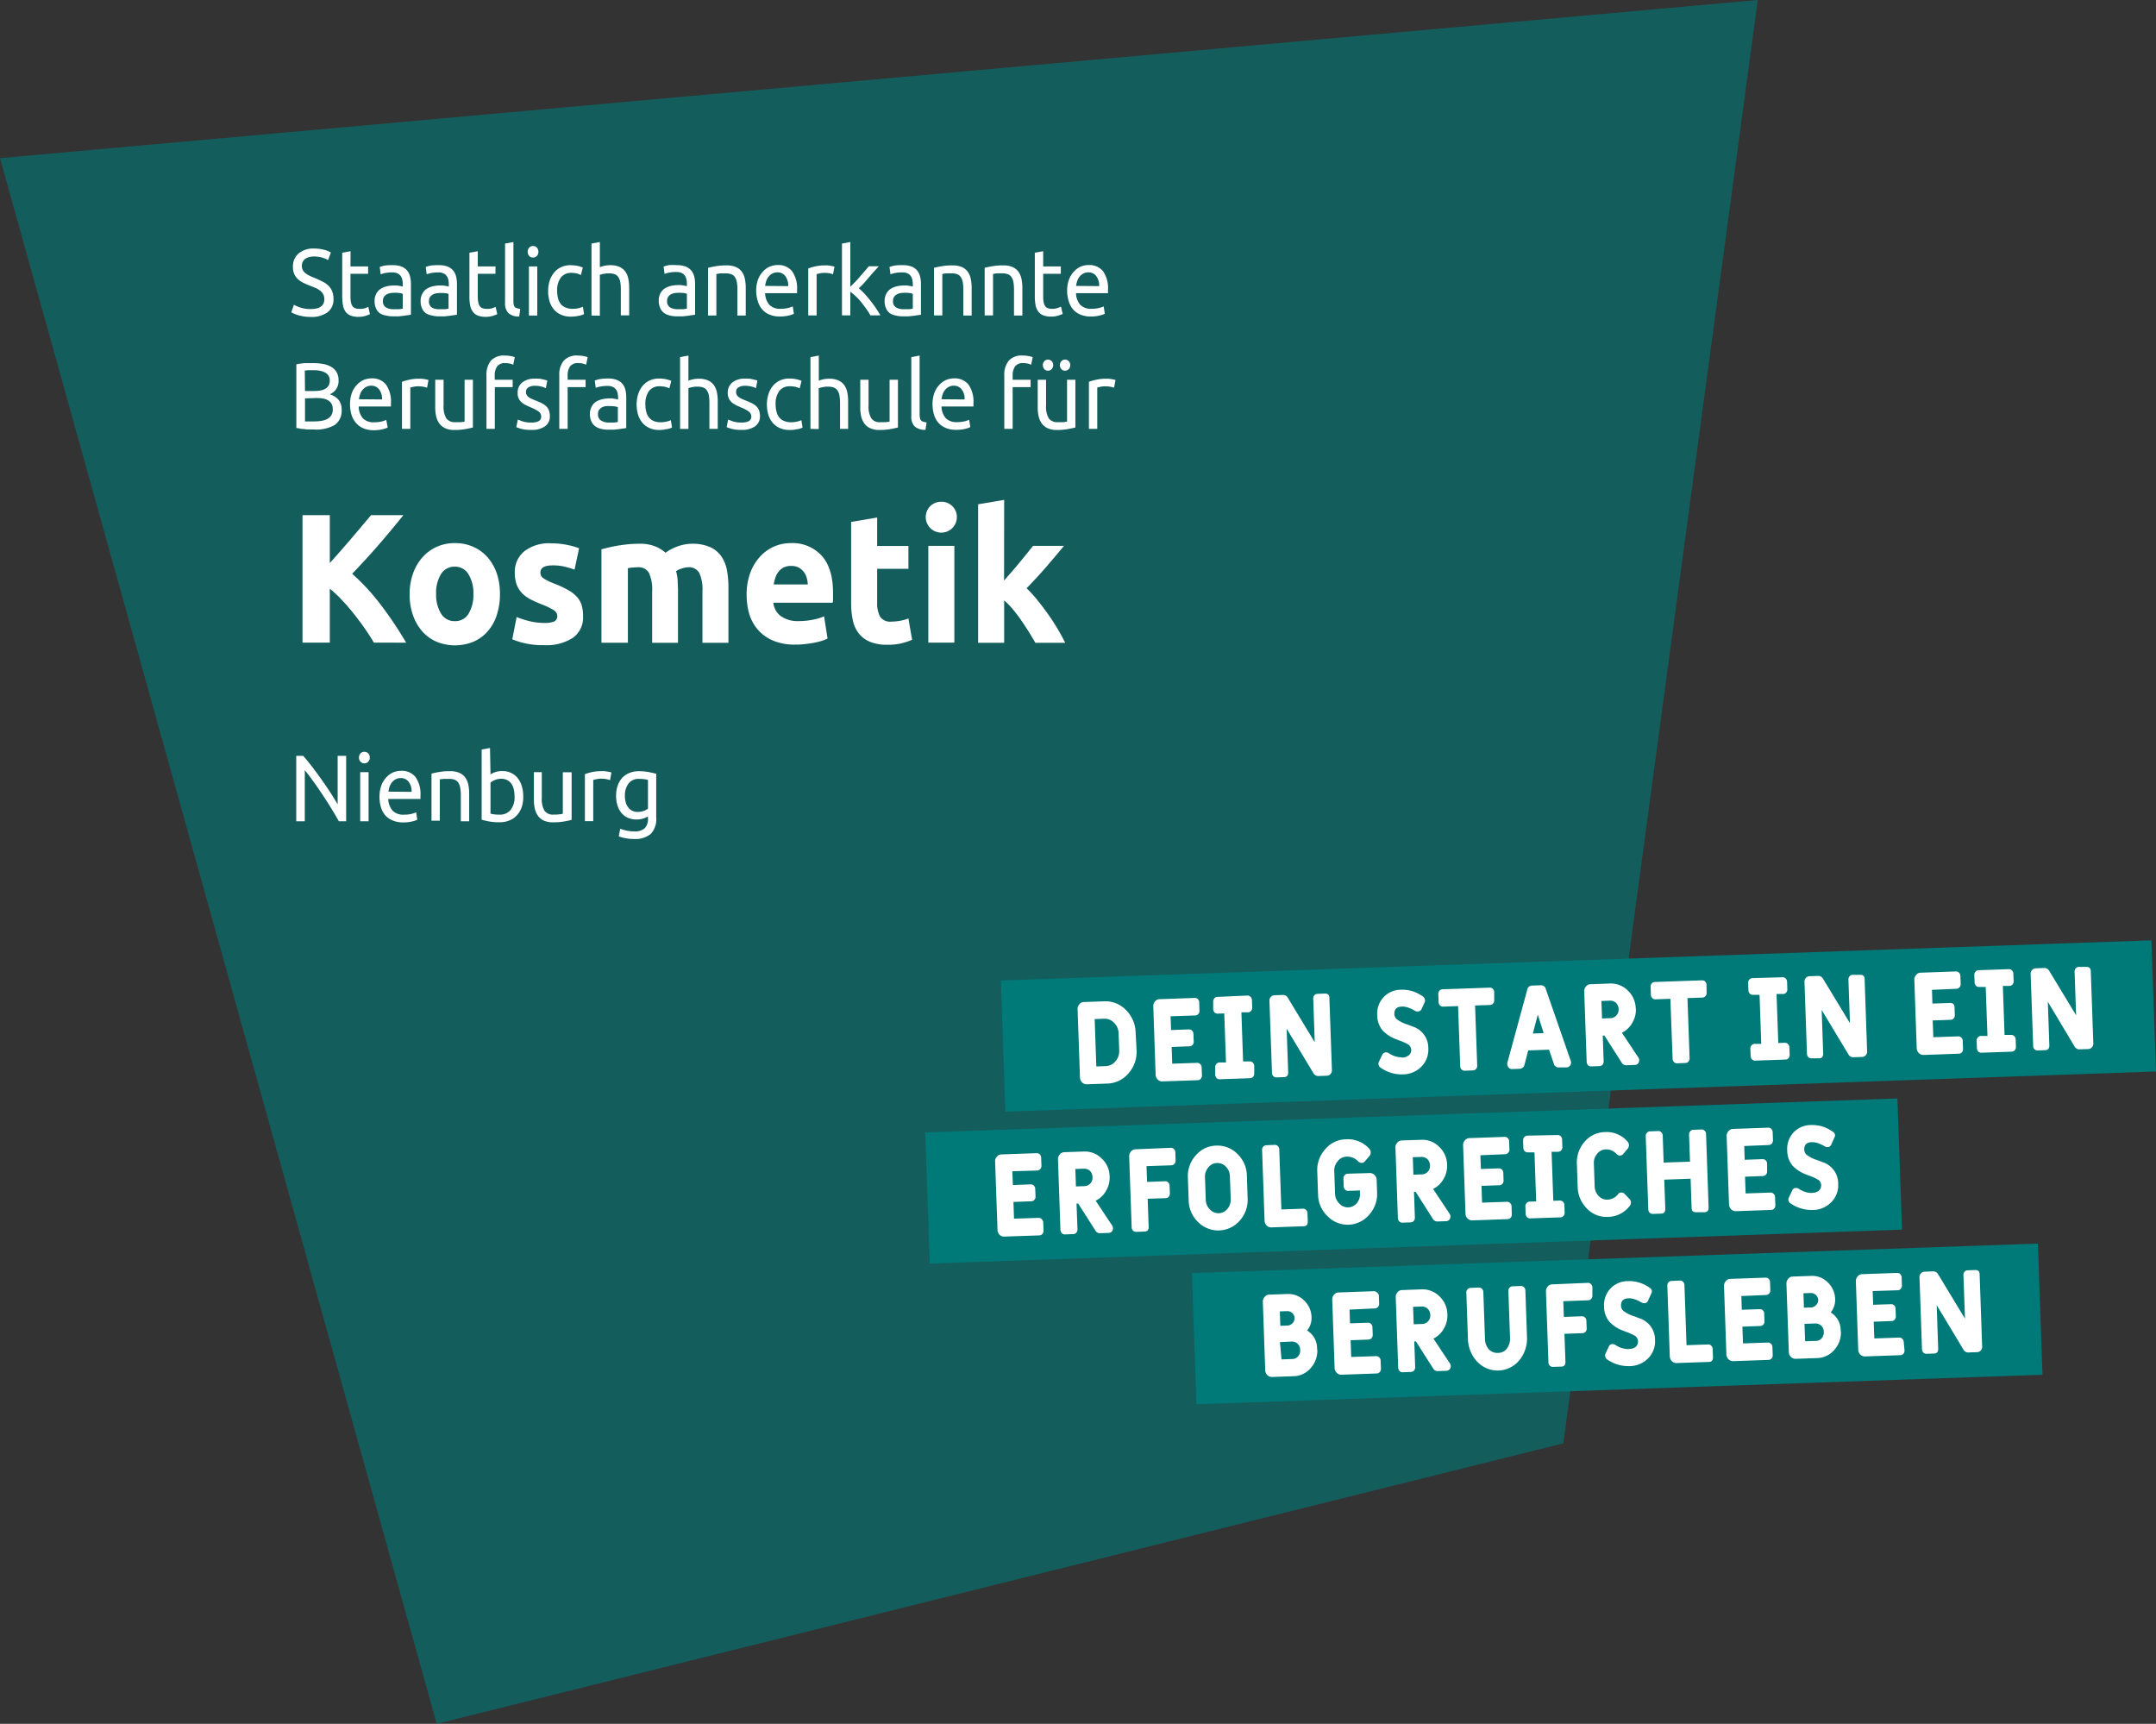 <svg xmlns="http://www.w3.org/2000/svg" xmlns:xlink="http://www.w3.org/1999/xlink" viewBox="0 0 433.75 346.79">
  <rect x="0" y="0" width="433.75" height="346.79" fill="#333333" stroke="none"/>
  <defs>
    <clipPath id="a" transform="translate(0 0)">
      <rect width="433.75" height="346.79" style="fill: none"/>
    </clipPath>
    <clipPath id="b" transform="translate(0 0)">
      <rect width="433.75" height="346.79" style="fill: none"/>
    </clipPath>
    <clipPath id="c" transform="translate(0 0)">
      <rect x="-9" y="-7" width="371.64" height="354.79" style="fill: none"/>
    </clipPath>
  </defs>
  <g style="clip-path: url(#a)">
    <g style="clip-path: url(#b)">
      <g style="opacity: 0.6">
        <g style="clip-path: url(#c)">
          <polygon points="0 31.82 353.63 0 314.51 290.36 87.86 346.79 0 31.82" style="fill: #007979"/>
        </g>
      </g>
    </g>
    <g>
      <path d="M62.51,62.17c1.83,0,2.74-.66,2.74-2a2.1,2.1,0,0,0-.24-1,2.43,2.43,0,0,0-.66-.74,4.13,4.13,0,0,0-.95-.54l-1.12-.45a11.85,11.85,0,0,1-1.3-.57,4.15,4.15,0,0,1-1.07-.74,3,3,0,0,1-.71-1,3.42,3.42,0,0,1-.26-1.43A3.38,3.38,0,0,1,60.06,51a4.56,4.56,0,0,1,3.08-1,7.83,7.83,0,0,1,2.07.25,4.63,4.63,0,0,1,1.36.56L66,52.32a5.06,5.06,0,0,0-1.13-.48,5.67,5.67,0,0,0-1.74-.24,3.56,3.56,0,0,0-.94.12,2.24,2.24,0,0,0-.75.34,1.62,1.62,0,0,0-.52.58,1.77,1.77,0,0,0-.19.82,1.87,1.87,0,0,0,.2.9,2,2,0,0,0,.56.63,4.8,4.8,0,0,0,.84.51c.32.15.67.3,1.06.45s1,.46,1.48.69a4.64,4.64,0,0,1,1.18.81,3.54,3.54,0,0,1,.77,1.13,4.2,4.2,0,0,1,.27,1.59,3.17,3.17,0,0,1-1.2,2.66,5.43,5.43,0,0,1-3.39.93,8.19,8.19,0,0,1-1.36-.1A10.37,10.37,0,0,1,60,63.41a7.84,7.84,0,0,1-.84-.3,5.38,5.38,0,0,1-.55-.28l.52-1.52a7.13,7.13,0,0,0,1.27.55A6.18,6.18,0,0,0,62.51,62.17Z" transform="translate(0 0)" style="fill: #fff"/>
      <path d="M70.51,53.6h3.55v1.48H70.51v4.56a5.23,5.23,0,0,0,.11,1.22,1.85,1.85,0,0,0,.32.76,1.1,1.1,0,0,0,.54.39,2.2,2.2,0,0,0,.76.12A3.41,3.41,0,0,0,73.46,62l.64-.26.32,1.46a6,6,0,0,1-.88.34,4.86,4.86,0,0,1-1.44.2,4.17,4.17,0,0,1-1.58-.26,2.36,2.36,0,0,1-1-.77A3.14,3.14,0,0,1,69,61.4a9,9,0,0,1-.15-1.74V50.84l1.68-.3Z" transform="translate(0 0)" style="fill: #fff"/>
      <path d="M79.06,53.35a4.72,4.72,0,0,1,1.71.27,3,3,0,0,1,1.12.78,3.08,3.08,0,0,1,.6,1.2,6.06,6.06,0,0,1,.18,1.53v6.18l-.6.1c-.26,0-.55.09-.88.12l-1,.11c-.38,0-.76,0-1.13,0a5.56,5.56,0,0,1-1.46-.18A3.1,3.1,0,0,1,76.39,63a2.42,2.42,0,0,1-.76-1,3.56,3.56,0,0,1-.27-1.46,2.92,2.92,0,0,1,.32-1.4,2.46,2.46,0,0,1,.86-1,4,4,0,0,1,1.26-.54,6.81,6.81,0,0,1,1.52-.17l.52,0,.51.08.43.08.25.06v-.49a4.21,4.21,0,0,0-.09-.87,2.15,2.15,0,0,0-.32-.76,1.64,1.64,0,0,0-.65-.53,2.42,2.42,0,0,0-1-.2,7.64,7.64,0,0,0-1.45.12,5.12,5.12,0,0,0-.93.26l-.2-1.46a5.22,5.22,0,0,1,1.08-.3A9.37,9.37,0,0,1,79.06,53.35Zm.15,8.85,1.05,0a4.42,4.42,0,0,0,.77-.11V59.13a2,2,0,0,0-.59-.17,6.85,6.85,0,0,0-1-.06,7.63,7.63,0,0,0-.8.05,2.45,2.45,0,0,0-.78.24,1.77,1.77,0,0,0-.59.5,1.37,1.37,0,0,0-.23.82,1.42,1.42,0,0,0,.58,1.32A2.85,2.85,0,0,0,79.21,62.2Z" transform="translate(0 0)" style="fill: #fff"/>
      <path d="M88.32,53.35a4.76,4.76,0,0,1,1.71.27,3,3,0,0,1,1.12.78,3.08,3.08,0,0,1,.6,1.2,6.06,6.06,0,0,1,.18,1.53v6.18l-.6.1c-.26,0-.55.09-.88.12l-1,.11c-.38,0-.76,0-1.13,0a5.56,5.56,0,0,1-1.46-.18A3.1,3.1,0,0,1,85.65,63a2.42,2.42,0,0,1-.76-1,3.56,3.56,0,0,1-.27-1.46,2.92,2.92,0,0,1,.32-1.4,2.52,2.52,0,0,1,.85-1,4.16,4.16,0,0,1,1.27-.54,6.72,6.72,0,0,1,1.51-.17l.53,0,.51.08.43.08.25.06v-.49a4.21,4.21,0,0,0-.09-.87,2,2,0,0,0-.33-.76,1.6,1.6,0,0,0-.64-.53,2.42,2.42,0,0,0-1-.2,7.82,7.82,0,0,0-1.46.12,5.65,5.65,0,0,0-.93.26l-.19-1.46a5,5,0,0,1,1.08-.3A9.37,9.37,0,0,1,88.32,53.35Zm.15,8.85,1,0a4.57,4.57,0,0,0,.77-.11V59.13A2,2,0,0,0,89.7,59a6.85,6.85,0,0,0-1-.06,7.63,7.63,0,0,0-.8.05,2.37,2.37,0,0,0-.78.24,1.77,1.77,0,0,0-.59.5,1.37,1.37,0,0,0-.23.82,1.42,1.42,0,0,0,.58,1.32A2.83,2.83,0,0,0,88.47,62.2Z" transform="translate(0 0)" style="fill: #fff"/>
      <path d="M96.12,53.6h3.56v1.48H96.12v4.56a5.84,5.84,0,0,0,.11,1.22,1.85,1.85,0,0,0,.32.76,1.14,1.14,0,0,0,.54.39,2.2,2.2,0,0,0,.76.12A3.41,3.41,0,0,0,99.07,62l.64-.26.33,1.46a6.85,6.85,0,0,1-.89.34,4.86,4.86,0,0,1-1.44.2,4.17,4.17,0,0,1-1.58-.26,2.27,2.27,0,0,1-1-.77,3.15,3.15,0,0,1-.54-1.26,9,9,0,0,1-.15-1.74V50.84l1.68-.3Z" transform="translate(0 0)" style="fill: #fff"/>
      <path d="M104.46,63.67a3.08,3.08,0,0,1-2.2-.71,2.83,2.83,0,0,1-.65-2.07V49l1.68-.31V60.61a2.92,2.92,0,0,0,.07.72,1.05,1.05,0,0,0,.23.46A1,1,0,0,0,104,62a3.29,3.29,0,0,0,.66.14Z" transform="translate(0 0)" style="fill: #fff"/>
      <path d="M107.24,51.81a1,1,0,0,1-.77-.31,1.31,1.31,0,0,1,0-1.69,1.06,1.06,0,0,1,.77-.32,1.07,1.07,0,0,1,.77.32,1.31,1.31,0,0,1,0,1.69A1.06,1.06,0,0,1,107.24,51.81Zm.85,11.67h-1.68V53.6h1.68Z" transform="translate(0 0)" style="fill: #fff"/>
      <path d="M114.89,63.7a4.74,4.74,0,0,1-2-.38,3.87,3.87,0,0,1-1.45-1.06,4.52,4.52,0,0,1-.87-1.62,6.84,6.84,0,0,1-.29-2.08,6.6,6.6,0,0,1,.31-2.09,4.86,4.86,0,0,1,.9-1.65,4,4,0,0,1,1.41-1.08,4.41,4.41,0,0,1,1.87-.39,7.88,7.88,0,0,1,1.27.11,6.25,6.25,0,0,1,1.21.36l-.38,1.51A4.13,4.13,0,0,0,116,55a5,5,0,0,0-1-.11,2.61,2.61,0,0,0-2.16.93,4.26,4.26,0,0,0-.75,2.72,6,6,0,0,0,.17,1.46,3.17,3.17,0,0,0,.54,1.14,2.38,2.38,0,0,0,1,.73,3.45,3.45,0,0,0,1.41.26,5,5,0,0,0,1.21-.14,4,4,0,0,0,.85-.28l.23,1.48a1.93,1.93,0,0,1-.42.18,4.19,4.19,0,0,1-.61.15c-.23.05-.47.09-.73.12A6.51,6.51,0,0,1,114.89,63.7Z" transform="translate(0 0)" style="fill: #fff"/>
      <path d="M119,63.48V49l1.68-.31v5.06a5.28,5.28,0,0,1,1-.3,5.51,5.51,0,0,1,1.06-.1,4.62,4.62,0,0,1,1.86.33,2.89,2.89,0,0,1,1.18.93,3.62,3.62,0,0,1,.62,1.44,8.7,8.7,0,0,1,.18,1.84v5.55h-1.68V58.31a8.77,8.77,0,0,0-.11-1.56,2.69,2.69,0,0,0-.39-1,1.52,1.52,0,0,0-.72-.58A3.06,3.06,0,0,0,122.6,55L122,55l-.55.09-.47.1-.3.1v8.21Z" transform="translate(0 0)" style="fill: #fff"/>
      <path d="M136.23,53.35a4.7,4.7,0,0,1,1.7.27,2.89,2.89,0,0,1,1.12.78,3.1,3.1,0,0,1,.61,1.2,6.06,6.06,0,0,1,.18,1.53v6.18l-.61.1c-.26,0-.55.09-.87.12l-1.06.11c-.38,0-.76,0-1.13,0a5.56,5.56,0,0,1-1.46-.18,3.1,3.1,0,0,1-1.16-.54,2.4,2.4,0,0,1-.75-1,3.56,3.56,0,0,1-.27-1.46,2.92,2.92,0,0,1,.31-1.4,2.54,2.54,0,0,1,.86-1,4,4,0,0,1,1.26-.54,6.81,6.81,0,0,1,1.52-.17l.52,0,.52.08.42.08.25.06v-.49a4.21,4.21,0,0,0-.09-.87,2.15,2.15,0,0,0-.32-.76,1.68,1.68,0,0,0-.64-.53,2.47,2.47,0,0,0-1.06-.2,7.71,7.71,0,0,0-1.45.12,5.12,5.12,0,0,0-.93.26l-.2-1.46a5.42,5.42,0,0,1,1.08-.3A9.49,9.49,0,0,1,136.23,53.35Zm.14,8.85,1.06,0a4.44,4.44,0,0,0,.76-.11V59.13a1.94,1.94,0,0,0-.58-.17,6.9,6.9,0,0,0-1-.06,7.63,7.63,0,0,0-.8.05,2.53,2.53,0,0,0-.78.24,1.65,1.65,0,0,0-.58.5,1.31,1.31,0,0,0-.24.82,1.42,1.42,0,0,0,.58,1.32A2.87,2.87,0,0,0,136.37,62.2Z" transform="translate(0 0)" style="fill: #fff"/>
      <path d="M142.45,53.88c.39-.1.9-.21,1.54-.32a12,12,0,0,1,2.2-.17,4.59,4.59,0,0,1,1.86.33,2.89,2.89,0,0,1,1.18.93,3.62,3.62,0,0,1,.62,1.44,8.7,8.7,0,0,1,.18,1.84v5.55h-1.68V58.31a8.77,8.77,0,0,0-.11-1.56,2.69,2.69,0,0,0-.39-1,1.52,1.52,0,0,0-.72-.58A3.06,3.06,0,0,0,146,55h-.56l-.55,0-.47.07-.3.06v8.34h-1.68Z" transform="translate(0 0)" style="fill: #fff"/>
      <path d="M152.13,58.56a6.59,6.59,0,0,1,.36-2.29,4.72,4.72,0,0,1,1-1.63,3.86,3.86,0,0,1,1.37-1,4.14,4.14,0,0,1,1.59-.32,3.51,3.51,0,0,1,2.9,1.24,5.92,5.92,0,0,1,1,3.79v.3a1.72,1.72,0,0,1,0,.33h-6.42a3.67,3.67,0,0,0,.85,2.34,3,3,0,0,0,2.31.8,5.76,5.76,0,0,0,1.49-.17,4.94,4.94,0,0,0,.91-.31l.23,1.48a4.15,4.15,0,0,1-1.07.36,7.08,7.08,0,0,1-1.74.19,5.25,5.25,0,0,1-2.12-.39,3.85,3.85,0,0,1-1.48-1.07,4.4,4.4,0,0,1-.85-1.62A7.13,7.13,0,0,1,152.13,58.56Zm6.44-1a3.09,3.09,0,0,0-.57-2,1.92,1.92,0,0,0-1.61-.77,2.08,2.08,0,0,0-1,.24,2.27,2.27,0,0,0-.75.62,2.63,2.63,0,0,0-.48.87,4.93,4.93,0,0,0-.23,1Z" transform="translate(0 0)" style="fill: #fff"/>
      <path d="M166,53.39l.5,0,.55.07.5.1.33.08-.29,1.54A5.35,5.35,0,0,0,167,55a5.45,5.45,0,0,0-1.18-.1,4.2,4.2,0,0,0-.93.1l-.6.14v8.31h-1.68V54a11,11,0,0,1,1.48-.42A8.62,8.62,0,0,1,166,53.39Z" transform="translate(0 0)" style="fill: #fff"/>
      <path d="M172.78,58a11.25,11.25,0,0,1,1.14,1.09c.41.43.8.89,1.19,1.39s.77,1,1.11,1.52a16.79,16.79,0,0,1,.89,1.44h-2a14,14,0,0,0-.87-1.36c-.34-.46-.68-.91-1-1.33a13.85,13.85,0,0,0-1.1-1.17,10.92,10.92,0,0,0-1.07-.89v4.75h-1.68V49l1.68-.31v9l1-1c.35-.37.69-.74,1-1.12l.95-1.09.78-.92h2c-.28.31-.58.66-.91,1s-.66.76-1,1.15L173.78,57Z" transform="translate(0 0)" style="fill: #fff"/>
      <path d="M181.67,53.35a4.72,4.72,0,0,1,1.71.27,2.89,2.89,0,0,1,1.12.78,3.08,3.08,0,0,1,.6,1.2,6.06,6.06,0,0,1,.18,1.53v6.18l-.6.1c-.26,0-.55.09-.88.12l-1.05.11c-.38,0-.76,0-1.13,0a5.56,5.56,0,0,1-1.46-.18A3.1,3.1,0,0,1,179,63a2.4,2.4,0,0,1-.75-1,3.4,3.4,0,0,1-.28-1.46,2.92,2.92,0,0,1,.32-1.4,2.54,2.54,0,0,1,.86-1,4,4,0,0,1,1.26-.54,6.81,6.81,0,0,1,1.52-.17l.52,0,.52.08.42.08.25.06v-.49a4.21,4.21,0,0,0-.09-.87,2.15,2.15,0,0,0-.32-.76,1.68,1.68,0,0,0-.64-.53,2.47,2.47,0,0,0-1.06-.2,7.71,7.71,0,0,0-1.45.12,5.12,5.12,0,0,0-.93.26l-.2-1.46a5.42,5.42,0,0,1,1.08-.3A9.37,9.37,0,0,1,181.67,53.35Zm.15,8.85,1.06,0a4.44,4.44,0,0,0,.76-.11V59.13a1.94,1.94,0,0,0-.58-.17,7,7,0,0,0-1-.06,7.63,7.63,0,0,0-.8.05,2.53,2.53,0,0,0-.78.24,1.65,1.65,0,0,0-.58.5,1.31,1.31,0,0,0-.24.82,1.42,1.42,0,0,0,.58,1.32A2.85,2.85,0,0,0,181.82,62.2Z" transform="translate(0 0)" style="fill: #fff"/>
      <path d="M187.9,53.88c.39-.1.9-.21,1.54-.32a12,12,0,0,1,2.2-.17,4.62,4.62,0,0,1,1.86.33,3,3,0,0,1,1.18.93,3.77,3.77,0,0,1,.62,1.44,8.7,8.7,0,0,1,.18,1.84v5.55H193.8V58.31a8.77,8.77,0,0,0-.11-1.56,2.69,2.69,0,0,0-.39-1,1.52,1.52,0,0,0-.72-.58,3.06,3.06,0,0,0-1.12-.18h-.56l-.55,0-.47.07-.3.06v8.34H187.9Z" transform="translate(0 0)" style="fill: #fff"/>
      <path d="M198.1,53.88c.38-.1.9-.21,1.53-.32a12.18,12.18,0,0,1,2.21-.17,4.62,4.62,0,0,1,1.86.33,3,3,0,0,1,1.18.93,3.77,3.77,0,0,1,.62,1.44,8.7,8.7,0,0,1,.18,1.84v5.55H204V58.31a8.68,8.68,0,0,0-.12-1.56,2.54,2.54,0,0,0-.38-1,1.5,1.5,0,0,0-.73-.58,3,3,0,0,0-1.11-.18h-.56l-.55,0a4.34,4.34,0,0,0-.47.07l-.3.06v8.34H198.1Z" transform="translate(0 0)" style="fill: #fff"/>
      <path d="M209.87,53.6h3.55v1.48h-3.55v4.56a5.23,5.23,0,0,0,.11,1.22,1.85,1.85,0,0,0,.32.76,1.14,1.14,0,0,0,.54.39,2.2,2.2,0,0,0,.76.12,3.41,3.41,0,0,0,1.22-.18l.64-.26.33,1.46a6.85,6.85,0,0,1-.89.34,4.86,4.86,0,0,1-1.44.2,4.17,4.17,0,0,1-1.58-.26,2.27,2.27,0,0,1-1-.77,3.15,3.15,0,0,1-.54-1.26,9,9,0,0,1-.15-1.74V50.84l1.68-.3Z" transform="translate(0 0)" style="fill: #fff"/>
      <path d="M214.69,58.56a6.59,6.59,0,0,1,.36-2.29,4.72,4.72,0,0,1,1-1.63,3.86,3.86,0,0,1,1.37-1,4.14,4.14,0,0,1,1.59-.32,3.51,3.51,0,0,1,2.9,1.24,6,6,0,0,1,1,3.79v.3c0,.12,0,.23,0,.33h-6.43a3.67,3.67,0,0,0,.85,2.34,3,3,0,0,0,2.31.8,5.76,5.76,0,0,0,1.49-.17,4.94,4.94,0,0,0,.91-.31l.23,1.48a4.15,4.15,0,0,1-1.07.36,7.08,7.08,0,0,1-1.74.19,5.25,5.25,0,0,1-2.12-.39,3.85,3.85,0,0,1-1.48-1.07,4.4,4.4,0,0,1-.85-1.62A7.13,7.13,0,0,1,214.69,58.56Zm6.44-1a3.09,3.09,0,0,0-.57-2,1.92,1.92,0,0,0-1.61-.77,2.08,2.08,0,0,0-1,.24,2.27,2.27,0,0,0-.75.62,2.63,2.63,0,0,0-.48.87,4.93,4.93,0,0,0-.23,1Z" transform="translate(0 0)" style="fill: #fff"/>
    </g>
    <g>
      <path d="M63,86.39l-.82,0c-.3,0-.59,0-.89-.06s-.58,0-.87-.09-.55-.09-.8-.15V73.3c.25-.06.51-.11.8-.15l.87-.1.88,0c.29,0,.56,0,.81,0a10.9,10.9,0,0,1,2,.17,5,5,0,0,1,1.65.58,3.1,3.1,0,0,1,1.09,1.07,3.19,3.19,0,0,1,.39,1.64,2.82,2.82,0,0,1-1.78,2.81,3.79,3.79,0,0,1,1.75,1.08,3.08,3.08,0,0,1,.65,2.09,3.42,3.42,0,0,1-1.38,3A7.53,7.53,0,0,1,63,86.39Zm-1.64-7.73h1.84a7,7,0,0,0,1.23-.1,2.82,2.82,0,0,0,1-.34,1.76,1.76,0,0,0,.91-1.65,1.72,1.72,0,0,0-.25-1,1.86,1.86,0,0,0-.7-.63,3.63,3.63,0,0,0-1-.35,6.29,6.29,0,0,0-1.26-.11H62l-.68.06Zm0,1.48v4.64l.47,0a4.33,4.33,0,0,0,.55,0h.73a9.8,9.8,0,0,0,1.47-.1,4.26,4.26,0,0,0,1.22-.37,2.23,2.23,0,0,0,.84-.74,2.14,2.14,0,0,0,.31-1.2,2.38,2.38,0,0,0-.23-1.09,1.81,1.81,0,0,0-.68-.72,3.33,3.33,0,0,0-1-.38,8.21,8.21,0,0,0-1.38-.11Z" transform="translate(0 0)" style="fill: #fff"/>
      <path d="M70.42,81.36a6.59,6.59,0,0,1,.36-2.29,4.87,4.87,0,0,1,1-1.63,4,4,0,0,1,1.38-1,4.13,4.13,0,0,1,1.58-.32,3.52,3.52,0,0,1,2.91,1.24,6,6,0,0,1,1,3.8v.29a3.25,3.25,0,0,1,0,.33H72.17A3.67,3.67,0,0,0,73,84.15a3,3,0,0,0,2.31.8,6.29,6.29,0,0,0,1.49-.16,5.68,5.68,0,0,0,.91-.32L78,86a4.15,4.15,0,0,1-1.07.36,7.08,7.08,0,0,1-1.74.19A5.33,5.33,0,0,1,73,86.12,4,4,0,0,1,71.55,85a4.4,4.4,0,0,1-.85-1.62A7.13,7.13,0,0,1,70.42,81.36Zm6.44-1a3.09,3.09,0,0,0-.57-2,1.92,1.92,0,0,0-1.61-.77,2.08,2.08,0,0,0-1,.24,2.27,2.27,0,0,0-.75.62,2.63,2.63,0,0,0-.48.87,4.35,4.35,0,0,0-.23,1Z" transform="translate(0 0)" style="fill: #fff"/>
      <path d="M84.33,76.19l.5,0,.55.07.5.1.33.08L85.92,78a5.35,5.35,0,0,0-.66-.18,5.45,5.45,0,0,0-1.18-.1,4.2,4.2,0,0,0-.93.1l-.6.14v8.31H80.87V76.81a10.61,10.61,0,0,1,1.48-.42A8.62,8.62,0,0,1,84.33,76.19Z" transform="translate(0 0)" style="fill: #fff"/>
      <path d="M95.14,86c-.38.1-.89.21-1.52.32a11.81,11.81,0,0,1-2.19.18,4.33,4.33,0,0,1-1.83-.34,2.92,2.92,0,0,1-1.19-.94,3.83,3.83,0,0,1-.65-1.43,8,8,0,0,1-.2-1.84V76.4h1.68v5.16a4.69,4.69,0,0,0,.54,2.59,2.08,2.08,0,0,0,1.83.78l.56,0,.54,0,.46-.06a1.19,1.19,0,0,0,.3-.06V76.4h1.67Z" transform="translate(0 0)" style="fill: #fff"/>
      <path d="M101.53,71.53a5.92,5.92,0,0,1,1.28.12,3.63,3.63,0,0,1,.75.21l-.31,1.52a3,3,0,0,0-.61-.22,3.9,3.9,0,0,0-1-.11,1.86,1.86,0,0,0-1.64.68,3.13,3.13,0,0,0-.47,1.81v.86h3.61v1.48H99.55v8.4H97.87V75.5a4.44,4.44,0,0,1,.88-2.93A3.47,3.47,0,0,1,101.53,71.53Z" transform="translate(0 0)" style="fill: #fff"/>
      <path d="M106.86,85a3.16,3.16,0,0,0,1.52-.28,1,1,0,0,0,.5-.91,1.23,1.23,0,0,0-.49-1,7.42,7.42,0,0,0-1.6-.85c-.36-.16-.71-.31-1-.47a3.55,3.55,0,0,1-.86-.56,2.35,2.35,0,0,1-.79-1.9,2.55,2.55,0,0,1,.92-2.08,3.8,3.8,0,0,1,2.51-.77,7,7,0,0,1,.79,0c.27,0,.51.07.74.11l.61.14.4.14-.3,1.52a4.68,4.68,0,0,0-.85-.32,5.59,5.59,0,0,0-1.39-.16,2.44,2.44,0,0,0-1.23.3,1,1,0,0,0-.52.92,1.32,1.32,0,0,0,.11.57,1.34,1.34,0,0,0,.36.44,2.74,2.74,0,0,0,.61.37c.24.12.53.24.87.37s.84.35,1.19.52a3.65,3.65,0,0,1,.89.6,2.17,2.17,0,0,1,.57.82,3.22,3.22,0,0,1,.2,1.19,2.39,2.39,0,0,1-1,2.07,4.6,4.6,0,0,1-2.75.7,7.12,7.12,0,0,1-2-.21,9.61,9.61,0,0,1-1-.34l.31-1.52.92.35A5.14,5.14,0,0,0,106.86,85Z" transform="translate(0 0)" style="fill: #fff"/>
      <path d="M116.21,71.53a5.83,5.83,0,0,1,1.27.12,3.28,3.28,0,0,1,.75.21l-.31,1.52a2.76,2.76,0,0,0-.61-.22,3.9,3.9,0,0,0-1-.11,1.87,1.87,0,0,0-1.64.68,3.13,3.13,0,0,0-.47,1.81v.86h3.61v1.48h-3.61v8.4h-1.68V75.5a4.38,4.38,0,0,1,.89-2.93A3.47,3.47,0,0,1,116.21,71.53Z" transform="translate(0 0)" style="fill: #fff"/>
      <path d="M122.38,76.15a4.54,4.54,0,0,1,1.71.28,2.84,2.84,0,0,1,1.12.77,3.08,3.08,0,0,1,.6,1.2,6.06,6.06,0,0,1,.18,1.53v6.18l-.6.1c-.26,0-.55.09-.88.12l-1.05.11c-.38,0-.76,0-1.13,0a5.56,5.56,0,0,1-1.46-.18,3.1,3.1,0,0,1-1.16-.54,2.42,2.42,0,0,1-.76-1,3.56,3.56,0,0,1-.27-1.46,2.92,2.92,0,0,1,.32-1.4,2.52,2.52,0,0,1,.85-1,4.16,4.16,0,0,1,1.27-.54,6.72,6.72,0,0,1,1.51-.17l.53,0,.51.08.43.08.25.06V80a4.21,4.21,0,0,0-.09-.87,2,2,0,0,0-.33-.76,1.6,1.6,0,0,0-.64-.53,2.42,2.42,0,0,0-1.05-.2,7.82,7.82,0,0,0-1.46.12,5.65,5.65,0,0,0-.93.26l-.19-1.46a5,5,0,0,1,1.08-.3A9.28,9.28,0,0,1,122.38,76.15Zm.15,8.85,1,0a4.57,4.57,0,0,0,.77-.11V81.93a2,2,0,0,0-.59-.17,6.85,6.85,0,0,0-1-.06,7.63,7.63,0,0,0-.8,0,2.37,2.37,0,0,0-.78.24,1.68,1.68,0,0,0-.59.5,1.37,1.37,0,0,0-.23.82,1.42,1.42,0,0,0,.58,1.32A2.83,2.83,0,0,0,122.53,85Z" transform="translate(0 0)" style="fill: #fff"/>
      <path d="M132.69,86.5a4.79,4.79,0,0,1-2-.38,3.92,3.92,0,0,1-1.44-1.06,4.7,4.7,0,0,1-.88-1.62,7.16,7.16,0,0,1-.29-2.08,6.59,6.59,0,0,1,.32-2.09,5,5,0,0,1,.89-1.65,4.1,4.1,0,0,1,1.42-1.08,4.38,4.38,0,0,1,1.87-.39,7.66,7.66,0,0,1,1.26.11,6,6,0,0,1,1.21.36l-.38,1.51a3.85,3.85,0,0,0-.87-.31,5.14,5.14,0,0,0-1.06-.11,2.61,2.61,0,0,0-2.16.93,4.32,4.32,0,0,0-.74,2.72,5.57,5.57,0,0,0,.17,1.46,3,3,0,0,0,.54,1.14,2.38,2.38,0,0,0,.95.73,3.43,3.43,0,0,0,1.4.26,5,5,0,0,0,1.21-.14,3.82,3.82,0,0,0,.85-.28L135.2,86a2.18,2.18,0,0,1-.42.18,4.19,4.19,0,0,1-.61.15c-.23,0-.47.09-.73.12A6.51,6.51,0,0,1,132.69,86.5Z" transform="translate(0 0)" style="fill: #fff"/>
      <path d="M136.82,86.28V71.84l1.68-.31v5.06a5.28,5.28,0,0,1,1-.3,5.51,5.51,0,0,1,1.06-.1,4.62,4.62,0,0,1,1.86.33,3,3,0,0,1,1.18.93,3.77,3.77,0,0,1,.62,1.44,8.7,8.7,0,0,1,.18,1.84v5.55h-1.68V81.11a9.83,9.83,0,0,0-.11-1.56,2.69,2.69,0,0,0-.39-1,1.52,1.52,0,0,0-.72-.58,3.06,3.06,0,0,0-1.12-.18l-.56,0-.55.09-.47.1-.3.1v8.21Z" transform="translate(0 0)" style="fill: #fff"/>
      <path d="M149.13,85a3.18,3.18,0,0,0,1.53-.28,1,1,0,0,0,.49-.91,1.24,1.24,0,0,0-.48-1,7.54,7.54,0,0,0-1.61-.85c-.36-.16-.71-.31-1-.47a3.55,3.55,0,0,1-.86-.56,2.46,2.46,0,0,1-.57-.78,2.51,2.51,0,0,1-.22-1.12,2.58,2.58,0,0,1,.92-2.08,3.8,3.8,0,0,1,2.51-.77,7,7,0,0,1,.79,0c.27,0,.51.07.74.11l.61.14.4.14-.3,1.52a4.4,4.4,0,0,0-.85-.32,5.59,5.59,0,0,0-1.39-.16,2.44,2.44,0,0,0-1.23.3,1,1,0,0,0-.52.92,1.32,1.32,0,0,0,.12.57,1.13,1.13,0,0,0,.36.44,2.46,2.46,0,0,0,.6.37c.24.12.53.24.87.37s.84.35,1.19.52a3.47,3.47,0,0,1,.89.6,2.17,2.17,0,0,1,.57.82,3.22,3.22,0,0,1,.2,1.19,2.39,2.39,0,0,1-1,2.07,4.6,4.6,0,0,1-2.75.7,7.12,7.12,0,0,1-1.95-.21,8.33,8.33,0,0,1-1-.34l.3-1.52.92.35A5.14,5.14,0,0,0,149.13,85Z" transform="translate(0 0)" style="fill: #fff"/>
      <path d="M158.9,86.5a4.79,4.79,0,0,1-2-.38,3.92,3.92,0,0,1-1.44-1.06,4.54,4.54,0,0,1-.88-1.62,7.16,7.16,0,0,1-.29-2.08,6.59,6.59,0,0,1,.32-2.09,5,5,0,0,1,.89-1.65,4.1,4.1,0,0,1,1.42-1.08,4.38,4.38,0,0,1,1.87-.39,7.66,7.66,0,0,1,1.26.11,6,6,0,0,1,1.21.36l-.38,1.51a3.85,3.85,0,0,0-.87-.31,5.14,5.14,0,0,0-1.06-.11,2.61,2.61,0,0,0-2.16.93,4.26,4.26,0,0,0-.75,2.72,5.56,5.56,0,0,0,.18,1.46,3,3,0,0,0,.54,1.14,2.31,2.31,0,0,0,1,.73,3.43,3.43,0,0,0,1.4.26,5,5,0,0,0,1.21-.14,3.82,3.82,0,0,0,.85-.28l.24,1.48a2.18,2.18,0,0,1-.42.18,4.54,4.54,0,0,1-.61.15c-.23,0-.48.09-.73.12A6.51,6.51,0,0,1,158.9,86.5Z" transform="translate(0 0)" style="fill: #fff"/>
      <path d="M163.05,86.28V71.84l1.68-.31v5.06a5.07,5.07,0,0,1,1-.3,5.41,5.41,0,0,1,1.05-.1,4.56,4.56,0,0,1,1.86.33,2.92,2.92,0,0,1,1.19.93,3.77,3.77,0,0,1,.62,1.44,8.7,8.7,0,0,1,.18,1.84v5.55H169V81.11a8.68,8.68,0,0,0-.12-1.56,2.54,2.54,0,0,0-.39-1,1.52,1.52,0,0,0-.72-.58,3,3,0,0,0-1.12-.18l-.56,0-.55.09L165,78l-.29.1v8.21Z" transform="translate(0 0)" style="fill: #fff"/>
      <path d="M180.65,86c-.39.1-.9.21-1.53.32a11.81,11.81,0,0,1-2.19.18,4.29,4.29,0,0,1-1.82-.34,2.89,2.89,0,0,1-1.2-.94,4,4,0,0,1-.65-1.43,8,8,0,0,1-.19-1.84V76.4h1.67v5.16a4.59,4.59,0,0,0,.55,2.59,2,2,0,0,0,1.82.78l.56,0,.54,0,.46-.06a1.19,1.19,0,0,0,.3-.06V76.4h1.68Z" transform="translate(0 0)" style="fill: #fff"/>
      <path d="M186.19,86.47a3.08,3.08,0,0,1-2.2-.71,2.83,2.83,0,0,1-.65-2.07V71.84l1.67-.31V83.41a2.86,2.86,0,0,0,.08.72.88.88,0,0,0,.66.71,3.57,3.57,0,0,0,.67.14Z" transform="translate(0 0)" style="fill: #fff"/>
      <path d="M187.61,81.36a6.59,6.59,0,0,1,.36-2.29,4.72,4.72,0,0,1,1-1.63,4,4,0,0,1,1.37-1,4.22,4.22,0,0,1,1.59-.32,3.54,3.54,0,0,1,2.91,1.24,6,6,0,0,1,1,3.8v.29a3.25,3.25,0,0,1,0,.33h-6.43a3.78,3.78,0,0,0,.85,2.34,3,3,0,0,0,2.31.8,6.23,6.23,0,0,0,1.49-.16,5,5,0,0,0,.91-.32l.24,1.48a4.26,4.26,0,0,1-1.08.36,7.08,7.08,0,0,1-1.74.19,5.28,5.28,0,0,1-2.12-.38A4,4,0,0,1,188.75,85a4.57,4.57,0,0,1-.86-1.62A7.49,7.49,0,0,1,187.61,81.36Zm6.45-1a3.09,3.09,0,0,0-.57-2,1.93,1.93,0,0,0-1.62-.77,2.13,2.13,0,0,0-1,.24,2.49,2.49,0,0,0-.75.62,2.8,2.8,0,0,0-.47.87,4.35,4.35,0,0,0-.23,1Z" transform="translate(0 0)" style="fill: #fff"/>
      <path d="M205.73,71.53a5.92,5.92,0,0,1,1.28.12,3.63,3.63,0,0,1,.75.21l-.31,1.52a2.76,2.76,0,0,0-.61-.22,3.9,3.9,0,0,0-1-.11,1.86,1.86,0,0,0-1.64.68,3.13,3.13,0,0,0-.47,1.81v.86h3.61v1.48h-3.61v8.4h-1.68V75.5a4.38,4.38,0,0,1,.89-2.93A3.43,3.43,0,0,1,205.73,71.53Z" transform="translate(0 0)" style="fill: #fff"/>
      <path d="M216.35,86c-.39.1-.89.21-1.53.32a11.81,11.81,0,0,1-2.19.18,4.29,4.29,0,0,1-1.82-.34,2.86,2.86,0,0,1-1.19-.94,3.68,3.68,0,0,1-.65-1.43,7.46,7.46,0,0,1-.2-1.84V76.4h1.68v5.16a4.69,4.69,0,0,0,.54,2.59,2.06,2.06,0,0,0,1.82.78l.56,0,.54,0,.46-.06a1.19,1.19,0,0,0,.3-.06V76.4h1.68Zm-5.51-11.42a1,1,0,0,1-.73-.31,1.21,1.21,0,0,1,0-1.62,1,1,0,0,1,.73-.31,1,1,0,0,1,.73.31,1.19,1.19,0,0,1,0,1.62A1,1,0,0,1,210.84,74.57Zm3.43,0a1,1,0,0,1-.73-.31,1.21,1.21,0,0,1,0-1.62,1,1,0,0,1,.73-.31,1,1,0,0,1,.73.31,1.19,1.19,0,0,1,0,1.62A1,1,0,0,1,214.27,74.57Z" transform="translate(0 0)" style="fill: #fff"/>
      <path d="M222.54,76.19l.5,0,.55.07.49.1.34.08L224.13,78a5.35,5.35,0,0,0-.66-.18,5.51,5.51,0,0,0-1.18-.1,4.08,4.08,0,0,0-.93.1l-.61.14v8.31h-1.68V76.81a11,11,0,0,1,1.48-.42A8.71,8.71,0,0,1,222.54,76.19Z" transform="translate(0 0)" style="fill: #fff"/>
    </g>
    <g>
      <path d="M75.22,129.28c-.49-.84-1.07-1.74-1.74-2.71s-1.39-1.94-2.17-2.93-1.58-1.93-2.43-2.83a26.45,26.45,0,0,0-2.53-2.39v10.86H60.86V103.64h5.49v9.63q2.12-2.34,4.29-4.89t4-4.74h6.51c-1.66,2.07-3.32,4.07-5,6s-3.44,3.85-5.3,5.79a42.77,42.77,0,0,1,5.64,6.09,76.1,76.1,0,0,1,5.22,7.77Z" transform="translate(0 0)" style="fill: #fff"/>
      <path d="M100.58,119.51a13.31,13.31,0,0,1-.63,4.2A9.13,9.13,0,0,1,98.12,127a8,8,0,0,1-2.86,2.09,9.75,9.75,0,0,1-7.45,0A8.06,8.06,0,0,1,84.94,127a9.67,9.67,0,0,1-1.86-3.25,12.5,12.5,0,0,1-.67-4.2,12.1,12.1,0,0,1,.69-4.18A9.58,9.58,0,0,1,85,112.11,8.42,8.42,0,0,1,87.88,110a8.74,8.74,0,0,1,3.64-.74,8.85,8.85,0,0,1,3.67.74,8.22,8.22,0,0,1,2.86,2.07,9.55,9.55,0,0,1,1.87,3.22A12.6,12.6,0,0,1,100.58,119.51Zm-5.34,0a7.2,7.2,0,0,0-1-4A3.11,3.11,0,0,0,91.52,114a3.16,3.16,0,0,0-2.78,1.46,7.12,7.12,0,0,0-1,4,7.27,7.27,0,0,0,1,4,3.13,3.13,0,0,0,2.78,1.5,3.08,3.08,0,0,0,2.75-1.5A7.36,7.36,0,0,0,95.24,119.51Z" transform="translate(0 0)" style="fill: #fff"/>
      <path d="M109.51,125.32a4.94,4.94,0,0,0,2-.3,1.15,1.15,0,0,0,.6-1.14,1.4,1.4,0,0,0-.78-1.17,14.51,14.51,0,0,0-2.35-1.13,22.42,22.42,0,0,1-2.23-1,6.48,6.48,0,0,1-1.71-1.24,5,5,0,0,1-1.09-1.72,6.83,6.83,0,0,1-.38-2.4,5.3,5.3,0,0,1,1.93-4.33,8.12,8.12,0,0,1,5.31-1.59,16.16,16.16,0,0,1,3.23.31,14.16,14.16,0,0,1,2.46.69l-.91,4.29a18.13,18.13,0,0,0-2-.59,9.89,9.89,0,0,0-2.41-.26q-2.46,0-2.46,1.44a1.55,1.55,0,0,0,.11.59,1.26,1.26,0,0,0,.42.5,5.52,5.52,0,0,0,.86.52c.36.19.83.39,1.39.62a20.55,20.55,0,0,1,2.85,1.32,6.94,6.94,0,0,1,1.77,1.41,4.48,4.48,0,0,1,.92,1.68,8.09,8.09,0,0,1,.26,2.14,5,5,0,0,1-2.06,4.36,9.88,9.88,0,0,1-5.81,1.47,15.81,15.81,0,0,1-4.1-.44,16.64,16.64,0,0,1-2.27-.74l.88-4.48a16.77,16.77,0,0,0,2.74.87A12.76,12.76,0,0,0,109.51,125.32Z" transform="translate(0 0)" style="fill: #fff"/>
      <path d="M131.2,119a8,8,0,0,0-.65-3.77,2.38,2.38,0,0,0-2.23-1.11,9,9,0,0,0-1,.06c-.35,0-.69.08-1,.12v15H121v-18.8l1.56-.39c.6-.13,1.23-.26,1.9-.37s1.36-.19,2.06-.26,1.39-.09,2.07-.09a8.25,8.25,0,0,1,3.25.54,7.31,7.31,0,0,1,2.06,1.27,9,9,0,0,1,2.58-1.33,8.7,8.7,0,0,1,2.69-.48,8.85,8.85,0,0,1,3.64.65,5.49,5.49,0,0,1,2.27,1.83,7.17,7.17,0,0,1,1.16,2.81,19.27,19.27,0,0,1,.31,3.63v11h-5.23V119a8,8,0,0,0-.65-3.77,2.38,2.38,0,0,0-2.23-1.11,4.33,4.33,0,0,0-1.18.22,4.27,4.27,0,0,0-1.25.56,9.16,9.16,0,0,1,.32,1.79c0,.63.07,1.3.07,2v10.62H131.2Z" transform="translate(0 0)" style="fill: #fff"/>
      <path d="M150.21,119.69a12.57,12.57,0,0,1,.76-4.53,9.86,9.86,0,0,1,2-3.24,8.33,8.33,0,0,1,2.83-2,8.5,8.5,0,0,1,3.28-.66,7.94,7.94,0,0,1,6.22,2.53q2.29,2.53,2.29,7.46c0,.32,0,.67,0,1s0,.72-.07,1H155.59a3.73,3.73,0,0,0,1.51,2.7,5.84,5.84,0,0,0,3.59,1,14.07,14.07,0,0,0,2.83-.28,10.29,10.29,0,0,0,2.27-.68l.7,4.47a7,7,0,0,1-1.13.45,13.15,13.15,0,0,1-1.56.39c-.57.11-1.19.2-1.84.27a16.37,16.37,0,0,1-2,.11,11.07,11.07,0,0,1-4.34-.77,8.49,8.49,0,0,1-3.06-2.13,8.61,8.61,0,0,1-1.8-3.2A13.52,13.52,0,0,1,150.21,119.69Zm12.31-2.11a6.24,6.24,0,0,0-.23-1.36,3.51,3.51,0,0,0-.6-1.19,3.27,3.27,0,0,0-1-.85,3.21,3.21,0,0,0-1.53-.33,3.36,3.36,0,0,0-1.51.31,3.2,3.2,0,0,0-1,.83,3.81,3.81,0,0,0-.65,1.21,7.52,7.52,0,0,0-.34,1.38Z" transform="translate(0 0)" style="fill: #fff"/>
      <path d="M171.23,105l5.24-.89v5.73h6.29v4.59h-6.29v6.85a5.73,5.73,0,0,0,.58,2.77,2.45,2.45,0,0,0,2.34,1,9.66,9.66,0,0,0,1.74-.17,8.22,8.22,0,0,0,1.63-.46l.74,4.29a13.38,13.38,0,0,1-2.11.7,11.5,11.5,0,0,1-2.84.3,8.87,8.87,0,0,1-3.55-.61,5.56,5.56,0,0,1-2.25-1.7,6.37,6.37,0,0,1-1.18-2.65,16.5,16.5,0,0,1-.34-3.44Z" transform="translate(0 0)" style="fill: #fff"/>
      <path d="M192.5,104.19a3.13,3.13,0,1,1-5.33-2.39,3.18,3.18,0,0,1,2.2-.86,3.07,3.07,0,0,1,3.13,3.25ZM192,129.28h-5.24V109.81H192Z" transform="translate(0 0)" style="fill: #fff"/>
      <path d="M202,116.8l1.6-1.84c.55-.63,1.08-1.26,1.6-1.89l1.45-1.78,1.18-1.48h6.23c-1.25,1.51-2.46,2.94-3.64,4.31s-2.48,2.77-3.89,4.22a25.07,25.07,0,0,1,2.18,2.39c.75.93,1.48,1.89,2.18,2.88s1.35,2,1.94,3,1.07,1.89,1.47,2.71h-6c-.37-.65-.8-1.36-1.28-2.14s-1-1.55-1.53-2.33-1.1-1.53-1.7-2.25a14.56,14.56,0,0,0-1.77-1.81v8.53h-5.24V101.45l5.24-.89Z" transform="translate(0 0)" style="fill: #fff"/>
    </g>
    <g>
      <path d="M68.18,165.22l-.91-1.57c-.35-.59-.72-1.19-1.11-1.82s-.81-1.26-1.24-1.91-.85-1.27-1.27-1.87-.83-1.17-1.23-1.7-.76-1-1.1-1.4v10.27H59.6V152.06H61c.56.63,1.17,1.37,1.81,2.21s1.28,1.71,1.91,2.6,1.23,1.77,1.79,2.63,1,1.63,1.42,2.3v-9.74h1.71v13.16Z" transform="translate(0 0)" style="fill: #fff"/>
      <path d="M73.31,153.56a1,1,0,0,1-.77-.32,1.12,1.12,0,0,1-.32-.84,1.15,1.15,0,0,1,.32-.85,1.1,1.1,0,0,1,1.53,0,1.15,1.15,0,0,1,.32.85,1.12,1.12,0,0,1-.32.84A1,1,0,0,1,73.31,153.56Zm.84,11.66H72.47v-9.88h1.68Z" transform="translate(0 0)" style="fill: #fff"/>
      <path d="M76.35,160.3a6.66,6.66,0,0,1,.37-2.29,4.92,4.92,0,0,1,1-1.62,4,4,0,0,1,1.37-1,4.22,4.22,0,0,1,1.59-.32,3.53,3.53,0,0,1,2.91,1.24,6,6,0,0,1,1,3.79v.3a3.25,3.25,0,0,1,0,.33H78.11A3.75,3.75,0,0,0,79,163.1a3,3,0,0,0,2.31.79,5.75,5.75,0,0,0,1.49-.16,5.66,5.66,0,0,0,.92-.31l.23,1.48a4.15,4.15,0,0,1-1.07.36,7.22,7.22,0,0,1-1.75.19,5.31,5.31,0,0,1-2.12-.39A4,4,0,0,1,77.49,164a4.62,4.62,0,0,1-.86-1.63A7.38,7.38,0,0,1,76.35,160.3Zm6.45-1a3.08,3.08,0,0,0-.57-2,1.9,1.9,0,0,0-1.62-.77,2.07,2.07,0,0,0-1,.24,2.24,2.24,0,0,0-.75.61,2.78,2.78,0,0,0-.48.88,4.39,4.39,0,0,0-.23,1Z" transform="translate(0 0)" style="fill: #fff"/>
      <path d="M86.81,155.63c.38-.1.89-.21,1.53-.32a12.07,12.07,0,0,1,2.2-.17,4.56,4.56,0,0,1,1.86.33,2.89,2.89,0,0,1,1.18.93,3.65,3.65,0,0,1,.63,1.43,8.8,8.8,0,0,1,.18,1.85v5.54H92.71v-5.16a8.68,8.68,0,0,0-.12-1.56,2.81,2.81,0,0,0-.39-1.05,1.58,1.58,0,0,0-.72-.58,3,3,0,0,0-1.12-.18l-.56,0-.55,0-.47.07-.3,0v8.34H86.81Z" transform="translate(0 0)" style="fill: #fff"/>
      <path d="M98.68,155.78a5.14,5.14,0,0,1,.93-.44,4.27,4.27,0,0,1,1.44-.22,4,4,0,0,1,1.79.38,3.62,3.62,0,0,1,1.33,1.06,4.9,4.9,0,0,1,.82,1.63,7.29,7.29,0,0,1,.28,2.09,6.62,6.62,0,0,1-.33,2.16,4.63,4.63,0,0,1-1,1.62,4.07,4.07,0,0,1-1.48,1,5.06,5.06,0,0,1-2,.36,10.87,10.87,0,0,1-2.08-.17c-.6-.11-1.09-.23-1.48-.34V150.78l1.68-.3Zm0,7.91a6.58,6.58,0,0,0,.72.14,8.9,8.9,0,0,0,1.14.06,2.72,2.72,0,0,0,2.17-.94,4,4,0,0,0,.81-2.67,7.12,7.12,0,0,0-.14-1.42,3.52,3.52,0,0,0-.47-1.15,2.36,2.36,0,0,0-.84-.76,2.67,2.67,0,0,0-1.24-.28,3.22,3.22,0,0,0-1.26.25,3.89,3.89,0,0,0-.89.51Z" transform="translate(0 0)" style="fill: #fff"/>
      <path d="M115,164.94c-.39.1-.9.21-1.53.32a11.88,11.88,0,0,1-2.19.17,4.54,4.54,0,0,1-1.83-.33,2.92,2.92,0,0,1-1.19-.94,4.07,4.07,0,0,1-.65-1.43,8.11,8.11,0,0,1-.2-1.84v-5.55H109v5.17a4.69,4.69,0,0,0,.54,2.59,2.08,2.08,0,0,0,1.83.78l.56,0,.54-.05.46-.06.3-.06v-8.35H115Z" transform="translate(0 0)" style="fill: #fff"/>
      <path d="M121.14,155.14a4.35,4.35,0,0,1,.49,0l.55.08.5.09.33.09-.28,1.54a6.64,6.64,0,0,0-.66-.18,5.47,5.47,0,0,0-1.19-.11,4.22,4.22,0,0,0-.93.11l-.6.14v8.3h-1.68v-9.46a12.56,12.56,0,0,1,1.48-.43A9.27,9.27,0,0,1,121.14,155.14Z" transform="translate(0 0)" style="fill: #fff"/>
      <path d="M130.36,164.24a4.33,4.33,0,0,1-2.29.62,4.45,4.45,0,0,1-1.6-.28,3.43,3.43,0,0,1-1.31-.89,4.12,4.12,0,0,1-.88-1.49,6.09,6.09,0,0,1-.33-2.12,6,6,0,0,1,.31-2,4.45,4.45,0,0,1,.89-1.56,3.93,3.93,0,0,1,1.44-1,4.65,4.65,0,0,1,1.91-.37,10.28,10.28,0,0,1,2.05.18q.87.18,1.47.33v8.81a4.28,4.28,0,0,1-1.12,3.31,4.91,4.91,0,0,1-3.39,1,8.09,8.09,0,0,1-1.67-.16,8.53,8.53,0,0,1-1.36-.36l.3-1.54a7.92,7.92,0,0,0,2.76.54,3.06,3.06,0,0,0,2.16-.63,2.65,2.65,0,0,0,.66-2Zm0-7.34a4.66,4.66,0,0,0-.68-.14,8.2,8.2,0,0,0-1.14-.07,2.51,2.51,0,0,0-2.09.93,4,4,0,0,0-.73,2.47,4.57,4.57,0,0,0,.21,1.47,3,3,0,0,0,.56,1,2.09,2.09,0,0,0,.81.59,2.41,2.41,0,0,0,.95.19,3.53,3.53,0,0,0,1.23-.2,2.89,2.89,0,0,0,.88-.46Z" transform="translate(0 0)" style="fill: #fff"/>
    </g>
    <rect x="240.19" y="253.15" width="170.31" height="26.4" transform="translate(-9.09 11.51) rotate(-2)" style="fill: #007979"/>
    <rect x="201.74" y="193.19" width="231.62" height="26.4" transform="translate(-7.01 11.22) rotate(-2)" style="fill: #007979"/>
    <rect x="186.53" y="224.39" width="195.71" height="26.4" transform="translate(-8.11 10.07) rotate(-2)" style="fill: #007979"/>
    <g style="clip-path: url(#b)">
      <path d="M395.05,271.57a1.08,1.08,0,0,0,1,.51l1.71-.06a1,1,0,0,0,.74-.35,1,1,0,0,0,.27-.79l-.5-14.48q0-.93-.9-.9l-1.5.05a.84.84,0,0,0-.62.28.94.94,0,0,0-.24.69l.31,8.76-5.45-9a1.1,1.1,0,0,0-1-.51l-1.69.06a1,1,0,0,0-.73.35,1.06,1.06,0,0,0-.28.79l.5,14.48a1,1,0,0,0,.29.67.86.86,0,0,0,.64.23l1.47-.05c.6,0,.88-.34.86-1l-.3-8.74Zm-13.27-12a.81.81,0,0,0,.62-.3.91.91,0,0,0,.23-.66l-.05-1.62a1,1,0,0,0-.28-.67.86.86,0,0,0-.65-.24l-7,.25a1.13,1.13,0,0,0-.92.45,1.31,1.31,0,0,0-.36,1l.47,13.71a1.47,1.47,0,0,0,.41,1,1.3,1.3,0,0,0,1,.39l7.05-.25a.88.88,0,0,0,.63-.28,1,1,0,0,0,.23-.69L383,270a.89.89,0,0,0-.28-.65.82.82,0,0,0-.64-.26l-5,.17-.12-3.37,3.59-.13a.8.8,0,0,0,.62-.28.9.9,0,0,0,.24-.66l-.06-1.57a.94.94,0,0,0-.28-.65.87.87,0,0,0-.64-.23l-3.58.12-.1-2.76Zm-16,2a1.38,1.38,0,0,1-.43,1,1.54,1.54,0,0,1-1,.46l-1.43.05-.1-2.91,1.43-.05a1.53,1.53,0,0,1,1.07.39,1.49,1.49,0,0,1,.48,1m-.63,4.74a1.63,1.63,0,0,1,1.23.45,1.59,1.59,0,0,1,.51,1.2,1.81,1.81,0,0,1-.4,1.3,1.53,1.53,0,0,1-1.22.56l-2.13.07-.13-3.51Zm5.14,1.53a4.17,4.17,0,0,0-2-3.75,4,4,0,0,0,.89-2.69,4.8,4.8,0,0,0-1.48-3.35,4.39,4.39,0,0,0-3.37-1.31l-3.66.13a1.13,1.13,0,0,0-.92.45,1.36,1.36,0,0,0-.37,1l.48,13.71a1.47,1.47,0,0,0,.41,1,1.3,1.3,0,0,0,1,.39l4.29-.15a4.67,4.67,0,0,0,3.5-1.7,5.19,5.19,0,0,0,1.28-3.7m-15.06-7.29a.86.86,0,0,0,.63-.3.92.92,0,0,0,.23-.67l-.06-1.61a.91.91,0,0,0-.28-.67.84.84,0,0,0-.64-.24l-7.05.25a1.13,1.13,0,0,0-.92.45,1.36,1.36,0,0,0-.37,1l.48,13.71a1.42,1.42,0,0,0,.41,1,1.3,1.3,0,0,0,1,.39l7.05-.25a.84.84,0,0,0,.62-.28.94.94,0,0,0,.24-.69l-.06-1.61a.87.87,0,0,0-.28-.65.82.82,0,0,0-.64-.26l-5,.17-.12-3.37,3.59-.13a.86.86,0,0,0,.62-.28.94.94,0,0,0,.23-.66l-.05-1.57a.94.94,0,0,0-.28-.65.87.87,0,0,0-.64-.23l-3.59.12-.09-2.76Zm-19-2.83a.88.88,0,0,0-.63.28,1,1,0,0,0-.23.69l.49,14.17a1.5,1.5,0,0,0,.41,1,1.26,1.26,0,0,0,1,.38l6.44-.22c.58,0,.86-.34.84-1l-.06-1.62a.87.87,0,0,0-.28-.64.76.76,0,0,0-.62-.26l-4.36.15-.42-12.09a1,1,0,0,0-.28-.67.84.84,0,0,0-.64-.24Zm-8.67,13.72a4.77,4.77,0,0,1-2.68-.87h0a.91.91,0,0,0-.54-.14.77.77,0,0,0-.76.54l-.68,1.41a1,1,0,0,0,0,.64.9.9,0,0,0,.34.48,7.52,7.52,0,0,0,4.53,1.36,5.27,5.27,0,0,0,3.7-1.53,4.83,4.83,0,0,0,1.42-3.76,4.52,4.52,0,0,0-3.11-4.33c-.9-.34-1.39-.52-1.45-.53a6.21,6.21,0,0,1-1.84-1,1.45,1.45,0,0,1-.44-1c0-1,.48-1.45,1.52-1.49h.43l.59.12a7.2,7.2,0,0,1,1.62.74l0,0a1.33,1.33,0,0,0,.55.12.78.78,0,0,0,.75-.55l.63-1.4a.8.8,0,0,0-.29-1.12,7,7,0,0,0-4.44-1.37,4.84,4.84,0,0,0-3.51,1.51,4.94,4.94,0,0,0-1.26,3.66,4.76,4.76,0,0,0,1.07,3,7.09,7.09,0,0,0,2.71,1.78l.62.24a10.92,10.92,0,0,1,1.91.87,1.44,1.44,0,0,1,.52,1q0,1.53-1.86,1.59m-15.38-13a1.25,1.25,0,0,0-.94.45,1.44,1.44,0,0,0-.34,1l.5,14.25a.93.93,0,0,0,.28.67.82.82,0,0,0,.64.23l1.66-.05c.58,0,.86-.35.84-1l-.2-5.6,3.63-.13a.78.78,0,0,0,.6-.28.86.86,0,0,0,.24-.66l-.06-1.57a.89.89,0,0,0-.28-.65.84.84,0,0,0-.62-.24l-3.63.13-.11-3.16,5-.18a.84.84,0,0,0,.62-.3.91.91,0,0,0,.23-.66l0-1.65a.91.91,0,0,0-.28-.64.85.85,0,0,0-.65-.26Zm-5.42,1.22a.89.89,0,0,0-.28-.65.84.84,0,0,0-.62-.24l-1.66.06a.92.92,0,0,0-.63.28,1,1,0,0,0-.23.67l.33,9.35a3.37,3.37,0,0,1-.54,2.1,2.22,2.22,0,0,1-1.87,1,2.32,2.32,0,0,1-1.88-.75,3.27,3.27,0,0,1-.75-2.16l-.33-9.35a.92.92,0,0,0-.28-.64.84.84,0,0,0-.64-.24l-1.64.06a.84.84,0,0,0-.62.28.9.9,0,0,0-.24.66l.32,9.23a6.93,6.93,0,0,0,1.76,4.56,5.65,5.65,0,0,0,8.69-.3,6.89,6.89,0,0,0,1.43-4.67Zm-20.93,3.24a1.68,1.68,0,0,1,1.28.45,1.81,1.81,0,0,1,.52,1.27,1.7,1.7,0,0,1-.45,1.26,1.67,1.67,0,0,1-1.23.53l-1.66.06-.12-3.51Zm5.24,1.58a5.09,5.09,0,0,0-1.58-3.61,4.78,4.78,0,0,0-3.66-1.42l-3.87.14a1.13,1.13,0,0,0-.92.45,1.31,1.31,0,0,0-.36,1l.49,14.17a1,1,0,0,0,.28.67.84.84,0,0,0,.64.24l1.64-.06a.88.88,0,0,0,.63-.28,1,1,0,0,0,.23-.69l-.18-5.17.33,0,3.5,5.49a1,1,0,0,0,.93.48l1.69-.06a.87.87,0,0,0,.64-.28.94.94,0,0,0,.24-.69,1.05,1.05,0,0,0-.16-.51l-3.32-5a4.73,4.73,0,0,0,2.09-2,5.11,5.11,0,0,0,.72-2.86m-14.59-1.21a.86.86,0,0,0,.63-.3.92.92,0,0,0,.23-.67l-.06-1.61A.91.91,0,0,0,277,260a.83.83,0,0,0-.64-.24l-7.05.25a1.13,1.13,0,0,0-.92.45,1.36,1.36,0,0,0-.37,1l.48,13.71a1.42,1.42,0,0,0,.41,1,1.3,1.3,0,0,0,1,.39l7.05-.25a.84.84,0,0,0,.62-.28.94.94,0,0,0,.24-.69l-.06-1.61a.87.87,0,0,0-.28-.65.82.82,0,0,0-.64-.26l-5,.17-.12-3.37,3.59-.13a.86.86,0,0,0,.62-.28,1,1,0,0,0,.24-.66l-.06-1.57a.94.94,0,0,0-.28-.65.87.87,0,0,0-.64-.23l-3.59.12-.09-2.76Zm-16.16,2a1.38,1.38,0,0,1-.43,1,1.53,1.53,0,0,1-1,.45l-1.43.05-.1-2.9,1.43-.05a1.47,1.47,0,0,1,1.07.38,1.51,1.51,0,0,1,.48,1m-.63,4.74a1.63,1.63,0,0,1,1.23.45,1.59,1.59,0,0,1,.51,1.2,1.8,1.8,0,0,1-.4,1.3,1.53,1.53,0,0,1-1.22.56l-2.13.08L257.5,270Zm5.14,1.53a4.17,4.17,0,0,0-2-3.75,4,4,0,0,0,.89-2.68,4.72,4.72,0,0,0-1.48-3.35,4.44,4.44,0,0,0-3.37-1.32l-3.66.13a1.14,1.14,0,0,0-.92.46,1.32,1.32,0,0,0-.37,1l.48,13.71a1.45,1.45,0,0,0,.41,1,1.3,1.3,0,0,0,1,.39l4.29-.15a4.66,4.66,0,0,0,3.5-1.69,5.23,5.23,0,0,0,1.28-3.71" transform="translate(0 0)" style="fill: #fff"/>
      <path d="M364.53,240a4.8,4.8,0,0,1-2.68-.87h0a.94.94,0,0,0-.55-.14.76.76,0,0,0-.75.54l-.68,1.41a1,1,0,0,0-.05.63.84.84,0,0,0,.35.48,7.45,7.45,0,0,0,4.52,1.37,5.22,5.22,0,0,0,3.7-1.54,4.8,4.8,0,0,0,1.42-3.75,4.51,4.51,0,0,0-3.11-4.33c-.9-.34-1.38-.52-1.45-.53a6.35,6.35,0,0,1-1.84-1,1.44,1.44,0,0,1-.43-1c0-1,.47-1.45,1.52-1.49h.42l.59.12a6.78,6.78,0,0,1,1.62.74l0,0a1.13,1.13,0,0,0,.54.13.79.79,0,0,0,.76-.55l.63-1.4a.8.8,0,0,0-.3-1.12,7,7,0,0,0-4.43-1.37,4.8,4.8,0,0,0-3.52,1.51,4.89,4.89,0,0,0-1.25,3.65,4.76,4.76,0,0,0,1.06,3,7.17,7.17,0,0,0,2.72,1.78l.61.24a9.87,9.87,0,0,1,1.91.87,1.45,1.45,0,0,1,.53,1c0,1-.62,1.55-1.87,1.59m-8.69-9.62a.86.86,0,0,0,.63-.3.92.92,0,0,0,.23-.67l-.06-1.61a.91.91,0,0,0-.28-.67.83.83,0,0,0-.64-.24l-7.05.25a1.13,1.13,0,0,0-.92.45,1.36,1.36,0,0,0-.37,1l.48,13.71a1.44,1.44,0,0,0,.41,1,1.3,1.3,0,0,0,1,.39l7.05-.25a.84.84,0,0,0,.62-.28.94.94,0,0,0,.24-.69l-.06-1.62a.87.87,0,0,0-.28-.64.82.82,0,0,0-.64-.26l-5,.17-.12-3.37,3.59-.13a.86.86,0,0,0,.62-.28.89.89,0,0,0,.23-.66l0-1.57a.94.94,0,0,0-.28-.65.88.88,0,0,0-.64-.24l-3.59.13-.09-2.77Zm-15.19-3.06a.75.75,0,0,0-.6.31.88.88,0,0,0-.23.66l.19,5.44-5.3.18-.19-5.44a.87.87,0,0,0-.28-.64.76.76,0,0,0-.62-.26l-1.66.06a.79.79,0,0,0-.62.3.87.87,0,0,0-.24.66l.52,14.74a1,1,0,0,0,.28.67.84.84,0,0,0,.64.24l1.66-.06c.58,0,.86-.34.84-1l-.21-5.83,5.3-.19.2,5.84c0,.62.32.93.9.9l1.67,0c.59,0,.88-.35.85-1l-.51-14.74a.91.91,0,0,0-.28-.65.86.86,0,0,0-.64-.26Zm-13.79,12.89a1,1,0,0,0-.69-.28.74.74,0,0,0-.3.08.79.79,0,0,0-.36.3,2.79,2.79,0,0,1-2.17,1.06,2.22,2.22,0,0,1-1.72-.76,2.79,2.79,0,0,1-.79-1.9l-.16-4.64a2.72,2.72,0,0,1,.66-1.92,2.18,2.18,0,0,1,1.66-.88,2.75,2.75,0,0,1,2.23.91.92.92,0,0,0,.39.27.68.68,0,0,0,.33.05.87.87,0,0,0,.64-.32l.9-1.07a1.11,1.11,0,0,0,.24-.73,1,1,0,0,0-.26-.67,5.51,5.51,0,0,0-4.62-1.93,5.42,5.42,0,0,0-4.08,2,6.25,6.25,0,0,0-1.51,4.39l.16,4.64a6.33,6.33,0,0,0,1.79,4.28,5.42,5.42,0,0,0,4.24,1.75,5.6,5.6,0,0,0,4.49-2.27l0,0a1,1,0,0,0,.19-.64,1,1,0,0,0-.33-.74Zm-19.57-11.72a.86.86,0,0,0-.63.3.92.92,0,0,0-.23.67l.05,1.5a1,1,0,0,0,.28.67.9.9,0,0,0,.65.23l1.31,0,.34,9.86-1.31.05a.79.79,0,0,0-.62.3.87.87,0,0,0-.24.66l.05,1.5a1,1,0,0,0,.29.67.83.83,0,0,0,.64.24l6.07-.21a.86.86,0,0,0,.62-.28,1,1,0,0,0,.23-.69l-.05-1.5a.89.89,0,0,0-.28-.65.86.86,0,0,0-.64-.26l-1.31.05-.35-9.86,1.31,0a.88.88,0,0,0,.63-.28,1,1,0,0,0,.23-.69l-.05-1.5a.91.91,0,0,0-.28-.65.82.82,0,0,0-.64-.25Zm-4.47,3.74a.82.82,0,0,0,.62-.3.88.88,0,0,0,.24-.67l-.06-1.61a1,1,0,0,0-.28-.67.84.84,0,0,0-.64-.24l-7.05.25a1.17,1.17,0,0,0-.93.45,1.39,1.39,0,0,0-.36,1l.48,13.71a1.42,1.42,0,0,0,.41,1,1.28,1.28,0,0,0,1,.39l7.06-.25a.86.86,0,0,0,.62-.28,1,1,0,0,0,.23-.69l-.05-1.61a.91.91,0,0,0-.28-.65.85.85,0,0,0-.65-.26l-5,.17-.12-3.37,3.58-.13a.88.88,0,0,0,.63-.28.94.94,0,0,0,.23-.66l-.05-1.57a1,1,0,0,0-.28-.65.9.9,0,0,0-.65-.23l-3.58.12-.1-2.76Zm-16.92.55a1.7,1.7,0,0,1,1.28.44,1.86,1.86,0,0,1,.52,1.28,1.66,1.66,0,0,1-.45,1.26,1.71,1.71,0,0,1-1.23.53l-1.66.06-.12-3.52Zm5.24,1.57a5.06,5.06,0,0,0-1.58-3.6,4.78,4.78,0,0,0-3.66-1.42l-3.87.13a1.17,1.17,0,0,0-.92.46,1.3,1.3,0,0,0-.36,1l.49,14.17a1,1,0,0,0,.28.67.84.84,0,0,0,.64.24l1.64-.06a.88.88,0,0,0,.63-.28,1,1,0,0,0,.23-.69l-.18-5.18h.33l3.5,5.49a1,1,0,0,0,.93.48l1.69-.06a.87.87,0,0,0,.64-.28.94.94,0,0,0,.24-.69,1,1,0,0,0-.16-.51l-3.32-5a4.85,4.85,0,0,0,2.09-2,5.14,5.14,0,0,0,.72-2.87m-20,1.8a.82.82,0,0,0-.62.31.87.87,0,0,0-.23.66l.05,1.57a1,1,0,0,0,.28.67.84.84,0,0,0,.64.24l2.35-.08,0,.61A2.69,2.69,0,0,1,273,242a2.32,2.32,0,0,1-3.59.08,2.8,2.8,0,0,1-.82-1.87l-.16-4.66a2.81,2.81,0,0,1,.68-1.93,2.36,2.36,0,0,1,1.78-.93,3,3,0,0,1,2.35.95.93.93,0,0,0,.39.25,1,1,0,0,0,.33.06.86.86,0,0,0,.64-.33l.93-1.09a1.15,1.15,0,0,0,.23-.73,1.09,1.09,0,0,0-.26-.68,5.84,5.84,0,0,0-4.76-1.92,5.51,5.51,0,0,0-4.17,2.05,6.15,6.15,0,0,0-1.56,4.42l.16,4.66a6.14,6.14,0,0,0,1.87,4.3,5.65,5.65,0,0,0,8.45-.3,6.18,6.18,0,0,0,1.56-4.42l-.09-2.53a1.44,1.44,0,0,0-.43-1,1.28,1.28,0,0,0-1-.39Zm-16.36-5.73a.8.8,0,0,0-.62.28.93.93,0,0,0-.24.68l.5,14.18a1.42,1.42,0,0,0,.41,1,1.28,1.28,0,0,0,1,.39l6.45-.23c.57,0,.85-.34.83-1l-.06-1.62a.89.89,0,0,0-.28-.65.76.76,0,0,0-.62-.26l-4.35.15-.43-12.09a1,1,0,0,0-.28-.67.87.87,0,0,0-.64-.23Zm-7.17,10.85a2.84,2.84,0,0,1-.64,1.92,2.35,2.35,0,0,1-1.78.91,2.31,2.31,0,0,1-1.81-.81,2.77,2.77,0,0,1-.79-1.84l-.16-4.64a2.78,2.78,0,0,1,.66-1.9,2.25,2.25,0,0,1,1.75-.91,2.38,2.38,0,0,1,1.84.78,2.75,2.75,0,0,1,.76,1.85Zm3.25-4.76A6.14,6.14,0,0,0,249,232.2a5.61,5.61,0,0,0-4.31-1.73,5.53,5.53,0,0,0-4.15,2,6.12,6.12,0,0,0-1.56,4.4l.16,4.63a6.2,6.2,0,0,0,1.84,4.3,5.73,5.73,0,0,0,8.48-.29,6.22,6.22,0,0,0,1.54-4.42Zm-22.4-5.27a1.26,1.26,0,0,0-.94.46,1.48,1.48,0,0,0-.34,1l.5,14.24a1,1,0,0,0,.28.67.84.84,0,0,0,.64.24l1.66-.06c.58,0,.86-.34.84-1l-.2-5.6,3.63-.12a.81.81,0,0,0,.6-.28.88.88,0,0,0,.24-.67l-.06-1.57a.87.87,0,0,0-.28-.64.77.77,0,0,0-.62-.24l-3.63.13-.11-3.17,5-.17a.82.82,0,0,0,.62-.31.84.84,0,0,0,.23-.66l-.05-1.64a.93.93,0,0,0-.28-.65.85.85,0,0,0-.65-.26ZM218,235.11a1.71,1.71,0,0,1,1.29.45,1.85,1.85,0,0,1,.51,1.27,1.68,1.68,0,0,1-1.67,1.79l-1.67.06-.12-3.51Zm5.24,1.57a5,5,0,0,0-1.58-3.6,4.78,4.78,0,0,0-3.66-1.42l-3.86.13a1.2,1.2,0,0,0-.93.46,1.37,1.37,0,0,0-.36,1l.49,14.17a1,1,0,0,0,.29.67.83.83,0,0,0,.64.24l1.64-.06a.84.84,0,0,0,.62-.28,1,1,0,0,0,.24-.69l-.19-5.18h.33l3.5,5.49a1,1,0,0,0,.93.48l1.69-.06a.89.89,0,0,0,.65-.28,1,1,0,0,0,.23-.69,1.05,1.05,0,0,0-.16-.51l-3.32-5a4.74,4.74,0,0,0,2.09-2,5.14,5.14,0,0,0,.72-2.87m-14.58-1.2a.84.84,0,0,0,.62-.3.92.92,0,0,0,.24-.67l-.06-1.61a1,1,0,0,0-.28-.68.87.87,0,0,0-.64-.23l-7.06.25a1.13,1.13,0,0,0-.92.45,1.31,1.31,0,0,0-.36,1l.48,13.7a1.44,1.44,0,0,0,.4,1,1.26,1.26,0,0,0,1,.38l7-.24a.88.88,0,0,0,.63-.28,1,1,0,0,0,.23-.69l-.06-1.62a.87.87,0,0,0-.28-.64A.79.79,0,0,0,209,245l-5,.17-.11-3.37,3.58-.13a.84.84,0,0,0,.62-.28.9.9,0,0,0,.24-.66l-.06-1.57a.9.9,0,0,0-.28-.65.83.83,0,0,0-.64-.24l-3.58.13-.1-2.77Z" transform="translate(0 0)" style="fill: #fff"/>
      <path d="M417.41,210.6a1.07,1.07,0,0,0,1,.5l1.71-.06a1,1,0,0,0,.74-.35,1.08,1.08,0,0,0,.28-.79l-.51-14.48q0-.93-.9-.9l-1.5,0a.84.84,0,0,0-.62.28.94.94,0,0,0-.24.69l.31,8.76-5.45-9a1.1,1.1,0,0,0-1-.51l-1.68.06a1,1,0,0,0-.74.36,1,1,0,0,0-.28.78l.51,14.48a.91.91,0,0,0,.28.67.87.87,0,0,0,.64.24l1.47-.06c.6,0,.88-.34.86-1l-.3-8.74Zm-19.35-15.42a.82.82,0,0,0-.62.3.88.88,0,0,0-.24.67l.06,1.5a1,1,0,0,0,.28.67.87.87,0,0,0,.64.23l1.31,0,.35,9.86-1.32,0a.84.84,0,0,0-.62.3.92.92,0,0,0-.23.67l.05,1.49a1,1,0,0,0,.28.68.87.87,0,0,0,.64.23l6.07-.21a.84.84,0,0,0,.62-.28.94.94,0,0,0,.24-.69l-.05-1.5a.92.92,0,0,0-.29-.65.8.8,0,0,0-.64-.25l-1.31,0-.34-9.86,1.31,0a.84.84,0,0,0,.62-.28,1,1,0,0,0,.24-.69l-.06-1.5a.87.87,0,0,0-.28-.64.79.79,0,0,0-.64-.26Zm-4.47,3.74a.83.83,0,0,0,.63-.3.91.91,0,0,0,.23-.66l-.05-1.62a1,1,0,0,0-.29-.67.83.83,0,0,0-.64-.24l-7.05.25a1.13,1.13,0,0,0-.92.45,1.36,1.36,0,0,0-.37,1l.48,13.71a1.47,1.47,0,0,0,.41,1,1.3,1.3,0,0,0,1,.39l7.05-.25a.84.84,0,0,0,.62-.28.94.94,0,0,0,.24-.69l-.06-1.61a.89.89,0,0,0-.28-.65.82.82,0,0,0-.64-.26l-5,.17-.12-3.37,3.59-.13a.82.82,0,0,0,.62-.28,1,1,0,0,0,.24-.66l-.06-1.57A.94.94,0,0,0,393,202a.87.87,0,0,0-.64-.23l-3.59.12-.09-2.76Zm-21.68,13.26a1.08,1.08,0,0,0,1,.51l1.71-.06a1,1,0,0,0,.74-.35,1,1,0,0,0,.27-.79l-.5-14.48q0-.93-.9-.9l-1.5,0a.84.84,0,0,0-.62.28.94.94,0,0,0-.24.69l.31,8.76-5.45-9a1.1,1.1,0,0,0-1-.51l-1.69.06a1,1,0,0,0-.73.35,1.06,1.06,0,0,0-.28.79l.5,14.48a1,1,0,0,0,.29.67.82.82,0,0,0,.64.23l1.47,0c.6,0,.88-.34.86-1l-.3-8.73Zm-19.35-15.41a.82.82,0,0,0-.62.3.88.88,0,0,0-.24.67l.05,1.5a1,1,0,0,0,.29.67.86.86,0,0,0,.64.23l1.31,0,.34,9.86L353,210a.79.79,0,0,0-.62.3.91.91,0,0,0-.24.66l.06,1.5a1,1,0,0,0,.28.67.84.84,0,0,0,.64.24l6.07-.21a.84.84,0,0,0,.62-.28,1,1,0,0,0,.24-.69l-.06-1.5a.89.89,0,0,0-.28-.65.86.86,0,0,0-.64-.26l-1.31.05-.35-9.86,1.32,0a.86.86,0,0,0,.62-.28.94.94,0,0,0,.23-.69l-.05-1.5a.91.91,0,0,0-.28-.65.82.82,0,0,0-.64-.25Zm-9.24,1.35a1,1,0,0,0-.28-.67.9.9,0,0,0-.65-.23l-9.46.33a.88.88,0,0,0-.63.28,1,1,0,0,0-.23.69l.06,1.61a.89.89,0,0,0,.28.65.82.82,0,0,0,.64.26l3-.11L336.5,213a.91.91,0,0,0,.28.67.83.83,0,0,0,.64.24l1.64-.06a.84.84,0,0,0,.62-.28.94.94,0,0,0,.24-.69l-.43-12.09,3-.1a.82.82,0,0,0,.62-.31.88.88,0,0,0,.23-.66Zm-19.48,3.19a1.68,1.68,0,0,1,1.28.45,1.83,1.83,0,0,1,.52,1.27,1.75,1.75,0,0,1-.45,1.26,1.71,1.71,0,0,1-1.23.54l-1.66.06-.12-3.52Zm5.24,1.58a5.09,5.09,0,0,0-1.58-3.61,4.82,4.82,0,0,0-3.66-1.42L320,198a1.13,1.13,0,0,0-.92.45,1.31,1.31,0,0,0-.36,1l.49,14.18a1,1,0,0,0,.28.67.87.87,0,0,0,.64.23l1.64-.05a.92.92,0,0,0,.63-.28,1,1,0,0,0,.23-.69l-.18-5.18h.33l3.5,5.48a1,1,0,0,0,.93.49l1.69-.06a.91.91,0,0,0,.64-.28,1,1,0,0,0,.24-.69,1,1,0,0,0-.16-.51l-3.32-5a4.81,4.81,0,0,0,2.09-2,5.09,5.09,0,0,0,.72-2.86m-18.55,4.94-2.18.08,1-3.81ZM311,199a1,1,0,0,0-1.08-.79l-1.62.06a1,1,0,0,0-1.05.86l-4,14.68a1.47,1.47,0,0,0,0,.33.9.9,0,0,0,.31.67.84.84,0,0,0,.66.26l1.45-.05a1.06,1.06,0,0,0,1.05-.88l.73-2.82,4.19-.15.94,2.76a1,1,0,0,0,1.08.81l1.5,0a.88.88,0,0,0,.65-.31.92.92,0,0,0,.26-.69,2.49,2.49,0,0,0-.06-.32Zm-10.39.59a1,1,0,0,0-.28-.67.9.9,0,0,0-.65-.23l-9.46.33a.84.84,0,0,0-.62.28.94.94,0,0,0-.24.69l.06,1.61a.89.89,0,0,0,.28.65.82.82,0,0,0,.64.26l3-.11.43,12.09a.91.91,0,0,0,.28.67.83.83,0,0,0,.64.24l1.64-.06a.84.84,0,0,0,.62-.28.94.94,0,0,0,.24-.69l-.43-12.09,3-.1a.84.84,0,0,0,.62-.3.88.88,0,0,0,.23-.67Zm-18.57,13.13a4.87,4.87,0,0,1-2.68-.87h0a.94.94,0,0,0-.55-.14.82.82,0,0,0-.75.54l-.68,1.41a.85.85,0,0,0,0,.63.73.73,0,0,0,.35.48,7.3,7.3,0,0,0,4.5,1.37,5.25,5.25,0,0,0,3.7-1.53,4.83,4.83,0,0,0,1.42-3.76,4.51,4.51,0,0,0-3.11-4.33c-.9-.34-1.38-.52-1.45-.53a6.35,6.35,0,0,1-1.84-1,1.44,1.44,0,0,1-.43-1c0-1,.47-1.45,1.52-1.49h.42l.59.12a7.2,7.2,0,0,1,1.62.74l0,0a1.13,1.13,0,0,0,.54.13A.86.86,0,0,0,286,203l.63-1.4a.8.8,0,0,0,0-.61.85.85,0,0,0-.35-.51,7,7,0,0,0-4.44-1.37,4.77,4.77,0,0,0-4.76,5.17,4.76,4.76,0,0,0,1.06,3,7.05,7.05,0,0,0,2.72,1.78l.61.24a9.87,9.87,0,0,1,1.91.87,1.42,1.42,0,0,1,.53,1,1.3,1.3,0,0,1-.48,1.12,2.17,2.17,0,0,1-1.39.47m-17.76,3.2a1.07,1.07,0,0,0,.95.51l1.71-.06a1,1,0,0,0,.74-.35,1.06,1.06,0,0,0,.28-.79l-.51-14.48c0-.62-.32-.93-.9-.91l-1.5.06a.86.86,0,0,0-.62.28,1,1,0,0,0-.23.68l.3,8.77-5.45-9a1.06,1.06,0,0,0-.95-.51l-1.69.06a1,1,0,0,0-.74.35,1,1,0,0,0-.28.79l.51,14.48a1,1,0,0,0,.28.67.87.87,0,0,0,.64.23l1.48-.05c.59,0,.88-.34.86-1l-.31-8.74Zm-19.36-15.41a.81.81,0,0,0-.62.3.91.91,0,0,0-.23.66l0,1.5a1,1,0,0,0,.28.67.84.84,0,0,0,.64.24l1.31-.05.35,9.87-1.31,0a.84.84,0,0,0-.63.31.91.91,0,0,0-.23.66l0,1.5a1,1,0,0,0,.28.67.84.84,0,0,0,.64.24l6.07-.21a.92.92,0,0,0,.63-.28,1,1,0,0,0,.23-.69l0-1.5a.89.89,0,0,0-.28-.65.84.84,0,0,0-.64-.26l-1.32,0-.34-9.87,1.31,0a.84.84,0,0,0,.62-.28,1,1,0,0,0,.24-.69l-.05-1.5a.93.93,0,0,0-.28-.65.88.88,0,0,0-.65-.26Zm-4.46,3.74a.84.84,0,0,0,.62-.3.88.88,0,0,0,.23-.67l-.05-1.61A1,1,0,0,0,241,201a.84.84,0,0,0-.64-.24l-7.06.25a1.13,1.13,0,0,0-.92.45,1.31,1.31,0,0,0-.36,1l.47,13.71a1.49,1.49,0,0,0,.41,1,1.26,1.26,0,0,0,1,.38l7.05-.24a.88.88,0,0,0,.63-.28,1,1,0,0,0,.23-.69l-.06-1.62a.87.87,0,0,0-.28-.64.79.79,0,0,0-.64-.26l-5,.17-.11-3.37,3.58-.13a.84.84,0,0,0,.62-.28.9.9,0,0,0,.24-.66l-.06-1.57a.94.94,0,0,0-.28-.65.88.88,0,0,0-.64-.24l-3.58.13-.1-2.77Zm-15.29,7.06a3.05,3.05,0,0,1-.74,2.13,2.63,2.63,0,0,1-2,1l-1.87.06-.33-9.53,1.87-.07a2.6,2.6,0,0,1,2.05.84,3,3,0,0,1,.89,2.06Zm3.3-3.57a6.61,6.61,0,0,0-1.89-4.53,5.73,5.73,0,0,0-4.5-1.81l-4,.14a1.13,1.13,0,0,0-.92.45,1.36,1.36,0,0,0-.37,1l.48,13.71a1.42,1.42,0,0,0,.41,1,1.3,1.3,0,0,0,1,.39l4.05-.14a5.75,5.75,0,0,0,4.36-2.13,6.5,6.5,0,0,0,1.57-4.63Z" transform="translate(0 0)" style="fill: #fff"/>
    </g>
  </g>
</svg>
